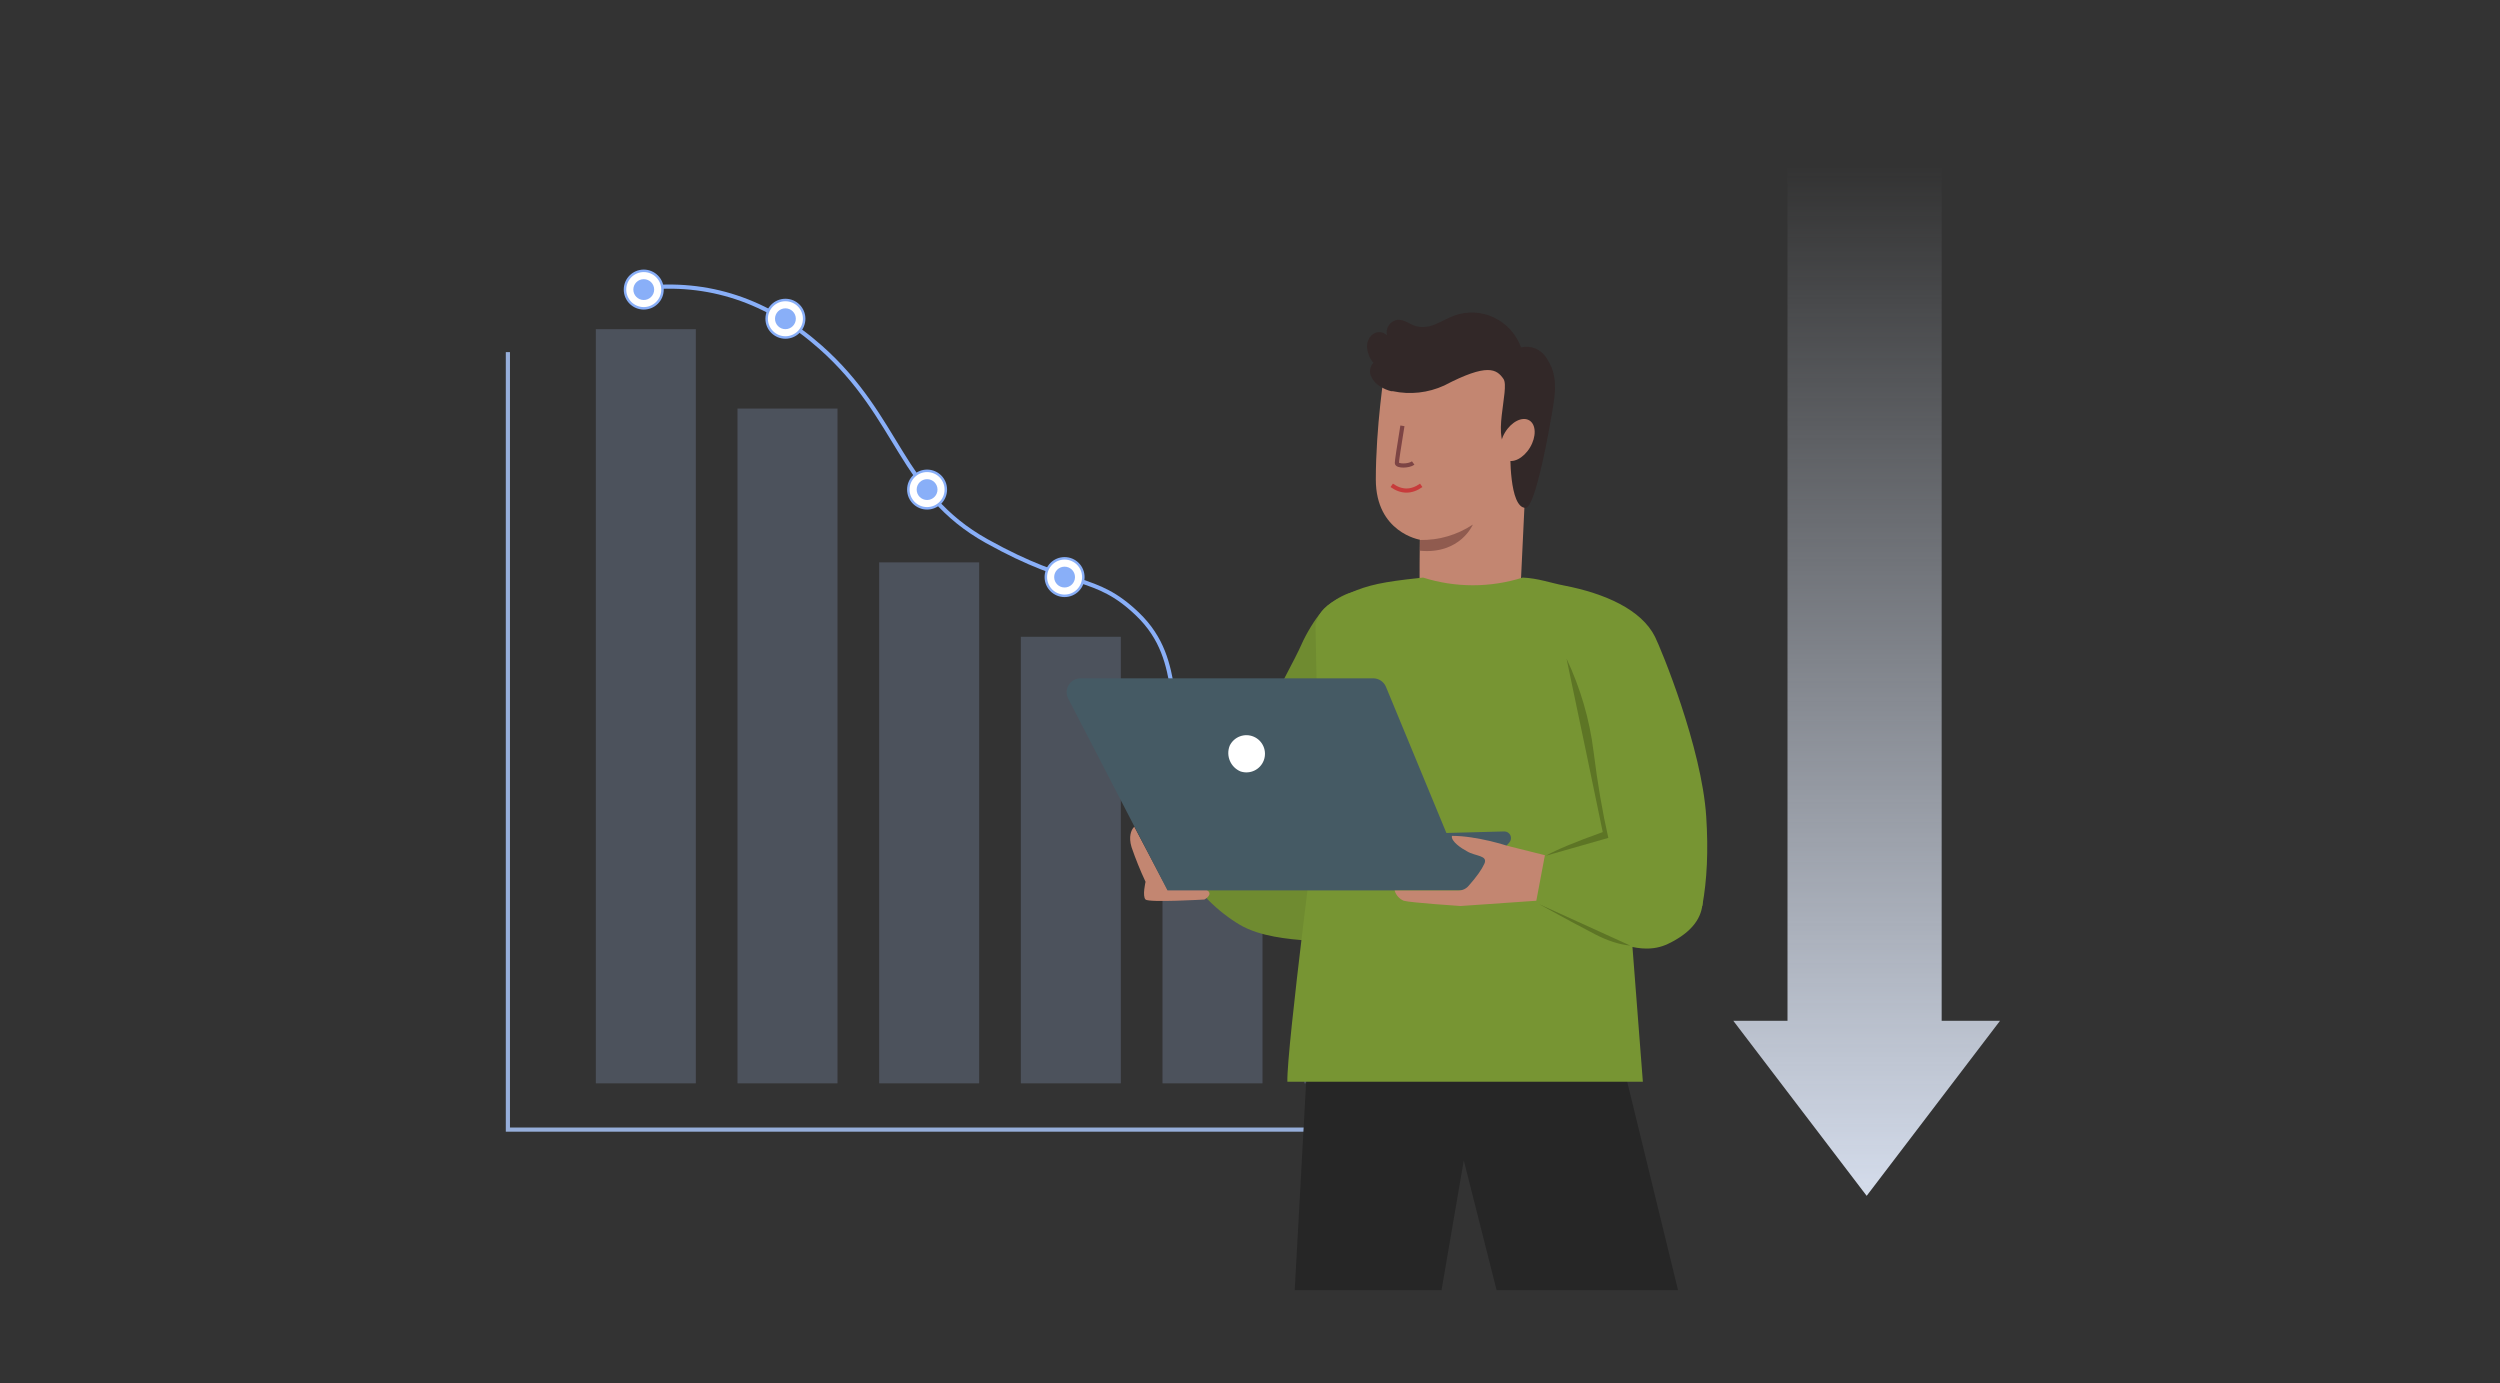 <svg xmlns="http://www.w3.org/2000/svg" width="600" height="332" viewBox="0 0 600 332">
  <rect x="0" y="0" width="600" height="332" fill="#333333" stroke="none"/>
  <defs>
    <linearGradient id="attritionrate-a" x1="50%" x2="50%" y1="0%" y2="98.941%">
      <stop offset="0%" stop-color="#D4DCEB"/>
      <stop offset="100%" stop-color="#D4DCEB" stop-opacity="0"/>
    </linearGradient>
  </defs>
  <g fill="none" fill-rule="evenodd" transform="translate(-360 -600)">
    <path fill="url(#attritionrate-a)" d="M808,637 L840,679 L826,679 L826,887 L789,887 L789,679 L776,679 L808,637 Z" transform="matrix(1 0 0 -1 0 1524)"/>
    <g transform="translate(481.893 665)">
      <g fill="#B1CCFF" fill-rule="nonzero" opacity=".2" transform="translate(21.107 14)">
        <rect width="24" height="37" x="204" y="144"/>
        <rect width="24" height="48.822" x="170" y="132.178"/>
        <rect width="24" height="61.921" x="136" y="119.079"/>
        <rect width="24" height="181"/>
        <rect width="24" height="107.171" x="102" y="73.829"/>
        <rect width="24" height="125.033" x="68" y="55.967"/>
        <rect width="24" height="161.947" x="34" y="19.053"/>
      </g>
      <path stroke="#89AFF8" d="M32.225,4.161 C48.072,2.354 62.35,7.085 75.061,18.355 C94.127,35.26 94.127,53.264 114.916,64.861 C135.706,76.459 140.817,72.556 151.057,82.338 C163.302,94.036 156.47,107.773 166.107,118.5 C174.469,127.808 189.984,123.124 201.806,127.808 C215.107,133.079 215.283,140.262 229.225,141.326"/>
      <circle cx="100.607" cy="52.5" r="4.5" fill="#FFF" stroke="#89AFF8" stroke-width=".6"/>
      <circle cx="66.607" cy="11.5" r="4.5" fill="#FFF" stroke="#89AFF8" stroke-width=".6"/>
      <circle cx="32.607" cy="4.5" r="4.5" fill="#FFF" stroke="#89AFF8" stroke-width=".6"/>
      <circle cx="133.607" cy="73.5" r="4.5" fill="#FFF" stroke="#89AFF8" stroke-width=".6"/>
      <circle cx="169.607" cy="121.5" r="4.5" fill="#FFF" stroke="#89AFF8" stroke-width=".6"/>
      <circle cx="202.607" cy="128.5" r="4.5" fill="#FFF" stroke="#89AFF8" stroke-width=".6"/>
      <circle cx="66.607" cy="11.5" r="2.5" fill="#89AFF8"/>
      <circle cx="32.607" cy="4.5" r="2.5" fill="#89AFF8"/>
      <circle cx="100.607" cy="52.5" r="2.5" fill="#89AFF8"/>
      <circle cx="133.607" cy="73.5" r="2.5" fill="#89AFF8"/>
      <circle cx="169.607" cy="121.5" r="2.5" fill="#89AFF8"/>
      <circle cx="202.607" cy="128.5" r="2.5" fill="#89AFF8"/>
      <polyline stroke="#96AEDA" points="0 19.509 0 206.106 251.421 206.106"/>
    </g>
    <g transform="matrix(-1 0 0 1 796 675)">
      <path fill="#C38671" d="M71.187,68.709 L95.237,66.959 C95.386,64.407 95.237,54.532 95.237,54.532 C95.237,54.532 105.803,52.804 105.803,40.08 C105.803,27.356 103.7,14.023 103.7,14.023 C92.123,9.495 78.758,11.021 68.77,18.013 L71.187,68.709 Z"/>
      <path fill="#322828" d="M106.538,5.23 C105.502,4.442 104.058,4.55 103.145,5.484 C103.33,4.631 103.153,3.737 102.657,3.025 C102.161,2.313 101.393,1.849 100.544,1.749 C98.938,1.644 97.558,2.905 96.02,3.322 C94.468,3.657 92.852,3.466 91.416,2.778 C89.946,2.177 88.577,1.344 87.107,0.789 C80.596,-1.645 73.384,1.741 70.944,8.376 C68.684,7.824 66.325,8.742 64.994,10.689 C63.736,12.643 62.141,15.105 63.086,21.435 C64.032,27.765 67.512,46.856 69.83,46.891 C73.868,46.96 73.525,33.167 73.525,33.167 C78.479,31.212 73.525,18.288 75.174,15.929 C76.823,13.57 79.008,12.1 89.391,17.525 C93.254,19.295 97.565,19.773 101.709,18.89 L101.969,18.89 L102.025,18.89 L102.116,18.89 C103.057,18.652 103.954,18.262 104.774,17.733 C105.746,17.165 106.515,16.294 106.968,15.246 C107.407,14.168 107.186,12.927 106.403,12.077 C107.236,11.087 107.753,9.86 107.884,8.561 C108.022,7.289 107.574,6.018 106.538,5.23 Z"/>
      <path fill="#6F8B30" d="M109.595,66.724 C109.595,66.724 114.315,66.956 118.825,71.839 C120.375,73.518 122.562,77.188 123.624,79.626 C126.328,85.835 143.009,115.749 143.009,115.749 L148.024,125.445 C149.228,127.772 149.855,130.356 149.852,132.977 L149.852,134.453 C149.858,138.213 143.336,144.072 138.435,146.952 C133.533,149.833 126.68,150.359 122.291,150.753 C117.276,151.198 111.22,151.389 109.926,149.913 C107.64,147.292 104.213,140.268 104.213,140.268 L118.825,132.494 L112.477,120.813 L109.595,66.724 Z"/>
      <polygon fill="#262626" fill-rule="nonzero" points="121.198 160.453 125.268 234.645 90.03 234.645 84.69 203.5 76.815 234.645 33.268 234.645 51.568 159.613"/>
      <path fill="#779533" d="M60.668,65.515 C63.804,64.917 66.863,63.772 70.558,63.619 C78.337,66.081 86.684,66.081 94.463,63.619 C95.428,63.747 96.773,63.874 98.474,64.065 C105.801,64.964 108.958,65.803 113.821,68.149 C117.843,70.089 119.472,71.839 120.285,74.842 L119.472,116.958 C119.472,116.958 127.248,176.877 127.032,184.613 L41.714,184.613 L45.063,141.235 L50.854,131.272 L27.457,142.443 C26.299,136.221 25.982,129.073 26.505,121 C27.588,104.301 37.362,80.707 38.797,77.829 C42.039,71.327 50.766,67.424 60.668,65.515 Z"/>
      <path fill="#779533" d="M38.147,128.206 L70.872,128.206 L75.54,142.443 C63.236,145.561 54.782,148.163 50.177,150.249 C41.308,154.267 37.135,152.32 34.772,151.075 C29.912,148.516 27.443,145.253 27.365,141.286 L38.147,128.206 Z"/>
      <path fill="#905B4F" fill-rule="nonzero" d="M95.189,54.597 C90.7,54.684 86.288,53.395 82.516,50.896 C82.516,50.896 85.509,58.082 95.211,57.179 L95.189,54.597 Z"/>
      <path fill="#C38671" d="M163.768,123.422 C163.861,123.508 163.947,123.6 164.026,123.698 C164.47,124.273 165.194,125.745 164.435,128.299 C163.462,131.135 162.339,133.918 161.069,136.638 C161.069,136.638 161.887,140.089 161.069,140.883 C160.251,141.676 146.941,140.883 146.941,140.883 C146.941,140.883 144.604,139.629 146.404,138.582 L155.752,138.582"/>
      <path fill="#455A64" fill-rule="nonzero" d="M73.768,127.209 L84.047,138.69 L155.807,138.69 L179.621,92.686 C180.16,91.65 180.122,90.405 179.519,89.405 C178.917,88.405 177.837,87.794 176.674,87.795 L106.433,87.795 C105.087,87.795 103.874,88.611 103.36,89.861 L88.867,124.913 L74.978,124.546 C74.346,124.533 73.766,124.9 73.503,125.478 C73.24,126.057 73.344,126.737 73.768,127.209 L73.768,127.209 Z"/>
      <path fill="#FFF" fill-rule="nonzero" d="M138.258,110.151 C135.993,110.9 133.541,109.729 132.695,107.494 C131.849,105.259 132.909,102.752 135.1,101.807 C137.291,100.863 139.836,101.814 140.873,103.967 C141.834,106.398 140.669,109.152 138.258,110.151 L138.258,110.151 Z"/>
      <path fill="#C38671" d="M65.222,130.248 L74.311,127.976 C74.311,127.976 81.497,125.607 87.542,125.607 C87.832,126.924 85.163,128.656 83.986,129.277 C81.916,130.564 78.795,130.221 79.763,132.329 C80.409,133.733 81.651,135.474 83.491,137.551 C84.091,138.28 84.972,138.707 85.906,138.721 L101.289,138.721 C100.964,139.835 100.161,140.738 99.105,141.179 C97.484,141.647 85.492,142.443 85.492,142.443 L67.282,141.179 L65.222,130.248 Z"/>
      <ellipse cx="71.805" cy="30.603" fill="#C38671" rx="3.5" ry="5.5" transform="rotate(-31 71.805 30.603)"/>
    </g>
    <path stroke="#7D4444" d="M696.579,702.197 C695.694,707.616 695.251,710.592 695.251,711.124 C695.251,711.923 698.083,711.923 699.168,711.124"/>
    <path stroke="#C73B3B" d="M694.012,716.483 C696.373,718.148 698.735,718.148 701.097,716.483"/>
    <path fill="#5D7525" d="M731 805.38C733.562 803.931 738.115 802.038 744.657 799.701 742.225 787.9 739.327 774.022 735.965 758.065 739.327 765.21 741.488 772.625 742.448 780.311 743.409 787.997 744.592 794.925 746 801.095L731 805.38zM729.278 816.943L751.278 826.943C748.714 826.714 745.91 825.818 742.866 824.254 739.823 822.69 735.293 820.253 729.278 816.943z"/>
  </g>
</svg>
